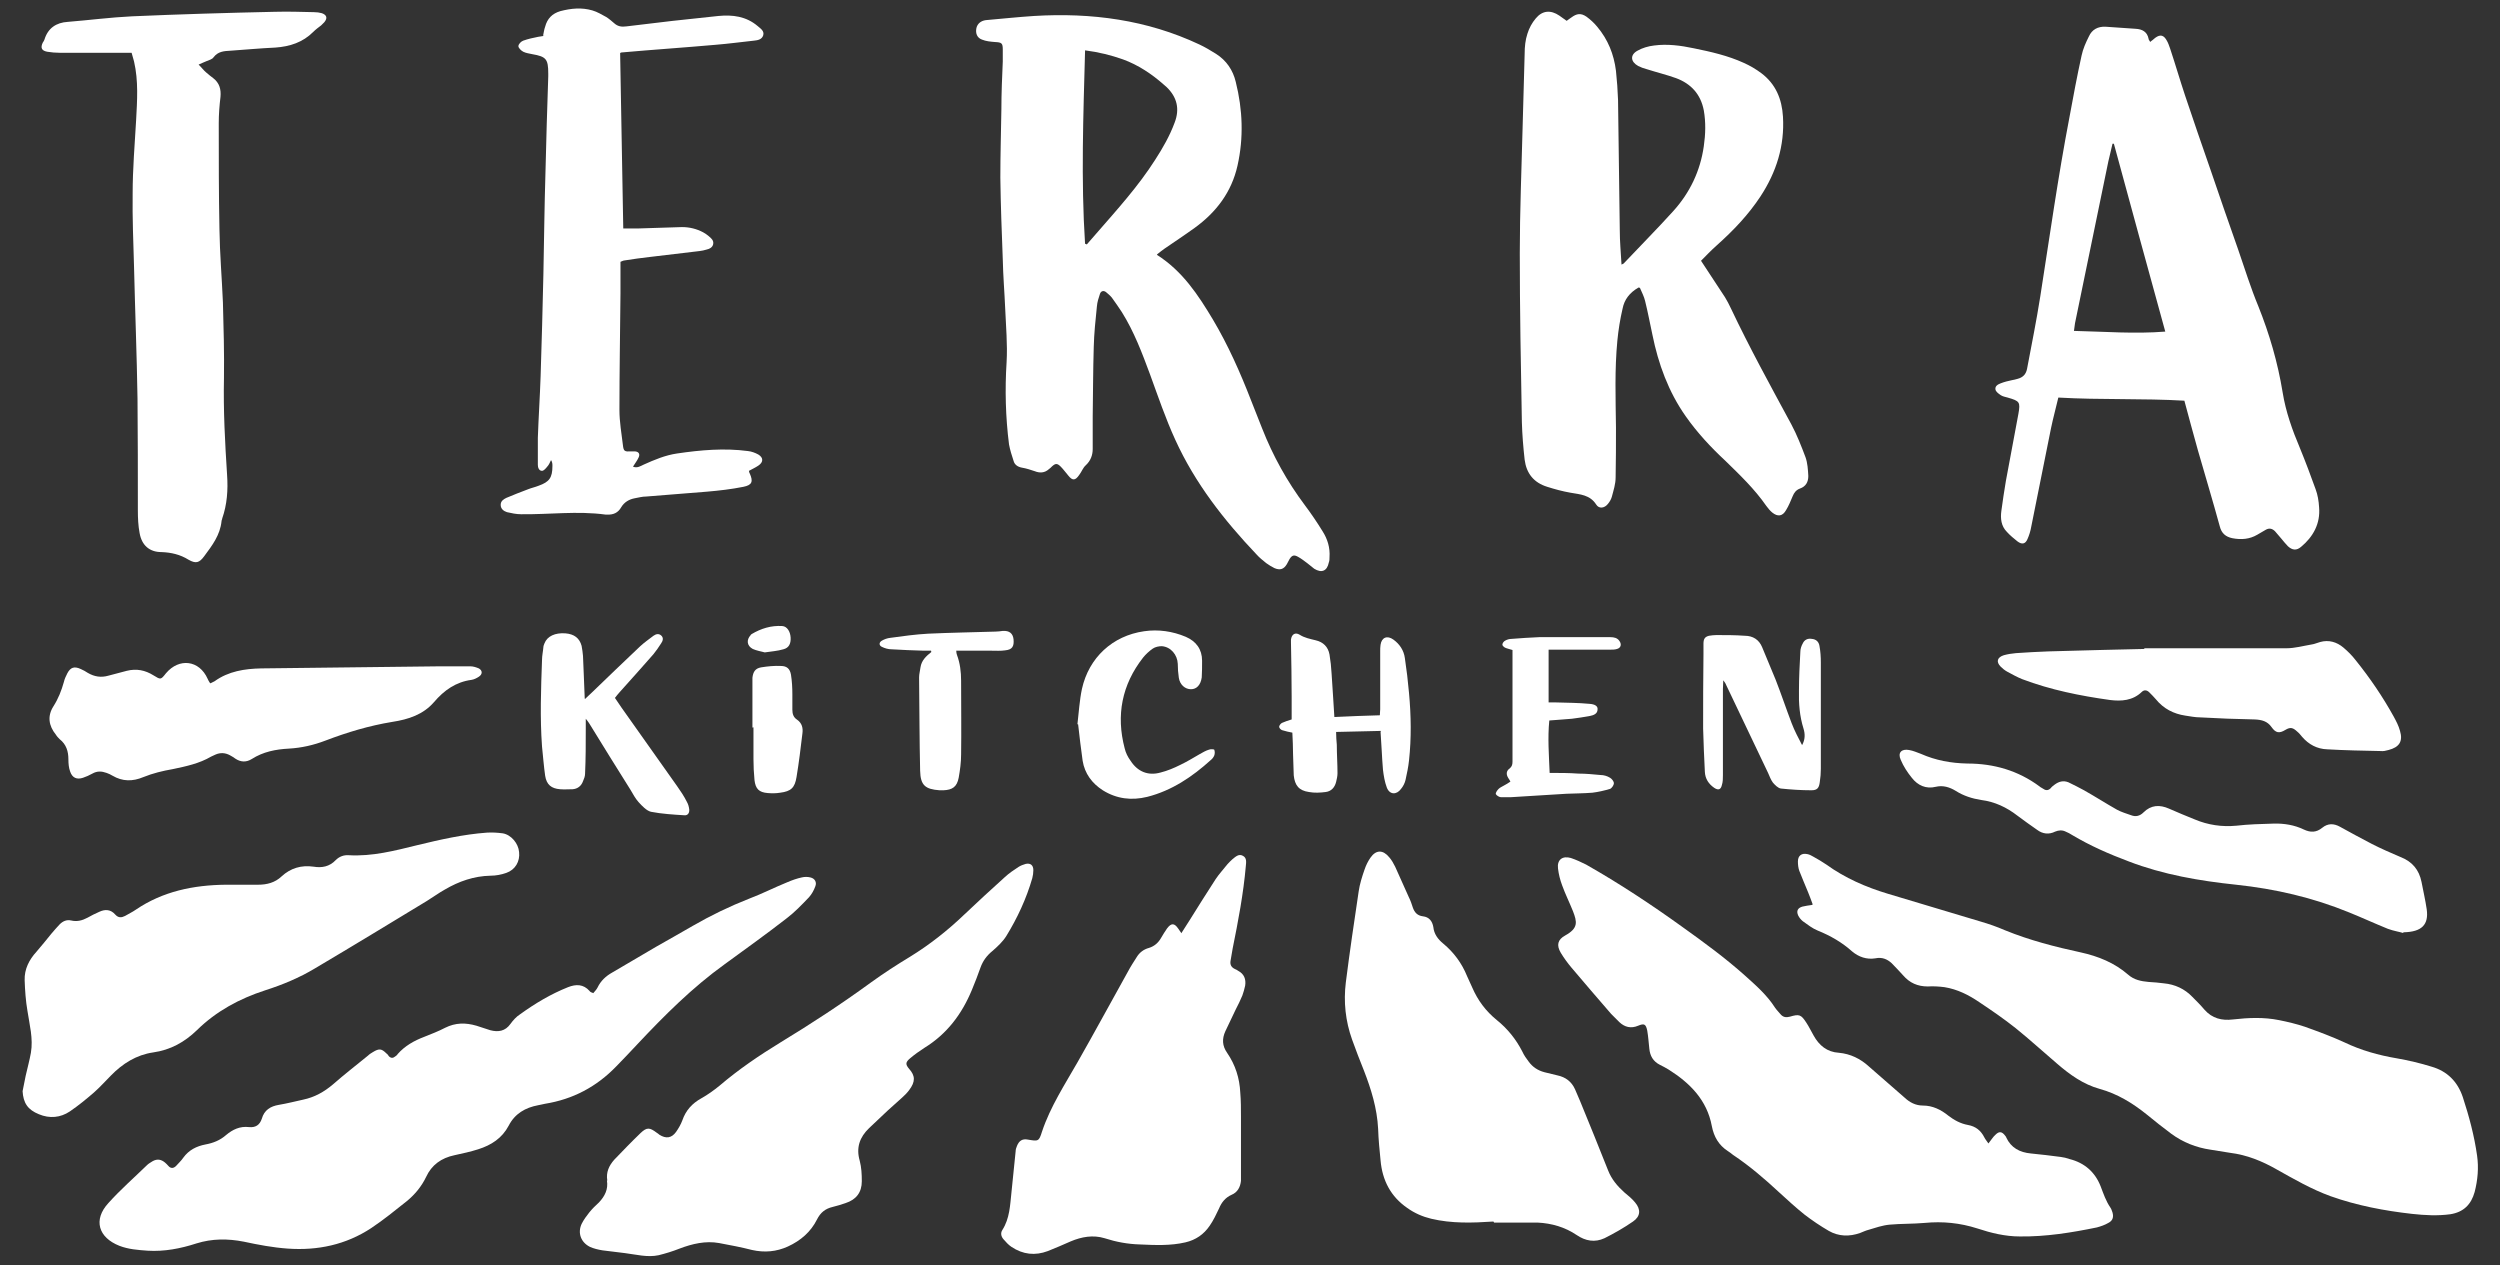 <svg xmlns="http://www.w3.org/2000/svg" id="Layer_1" data-name="Layer 1" viewBox="0 0 720 364.4"><rect x="0" y="0" width="720" height="364.4" fill="#333333" stroke="none"/><defs><style> .cls-1 { fill: #fff; stroke-width: 0px; } </style></defs><path class="cls-1" d="M333.2,73.4c7.4,4.7,11.9,11.6,16.1,18.6,4.4,7.4,7.9,15.3,11,23.3,1.1,2.7,2.1,5.4,3.2,8.1,3.1,7.9,7.2,15.3,12.3,22.1,1.8,2.4,3.5,4.9,5.1,7.5,1.4,2.2,2.2,4.7,2,7.5,0,.5,0,1-.2,1.5-.5,2.5-2.1,3.1-4.2,1.8-.7-.5-1.3-1.1-2-1.6-.8-.6-1.7-1.3-2.6-1.8-1.2-.7-1.8-.5-2.5.6-.3.5-.5,1-.8,1.5-.9,1.5-2,1.8-3.6,1.1-.8-.4-1.6-.9-2.3-1.4-1-.8-2-1.6-2.8-2.5-9.4-9.9-17.7-20.5-23.4-33-2.8-6.1-5-12.6-7.3-18.9-2.3-6.2-4.6-12.3-8.1-17.9-.9-1.4-1.9-2.8-2.9-4.2-.5-.6-1.1-1.1-1.7-1.6-.7-.5-1.4-.3-1.7.5-.4,1.2-.8,2.4-.9,3.7-.4,3.9-.8,7.7-.9,11.6-.2,6.7-.2,13.4-.3,20.1,0,3.1,0,6.2,0,9.3,0,1.8-.6,3.4-2,4.7-.8.7-1.2,1.9-1.9,2.8-1.1,1.6-1.9,1.7-3.1.2-.7-.8-1.4-1.8-2.2-2.6-1-1-1.5-1-2.5-.1-.3.3-.6.6-.9.8-1.2,1.1-2.6,1.2-4.1.6-1.2-.4-2.4-.8-3.6-1-1.2-.2-2.2-.8-2.5-2-.5-1.5-1-3.1-1.3-4.7-1-7.9-1.2-15.8-.7-23.7.3-5.2-.2-10.3-.4-15.4-.2-4.7-.6-9.4-.7-14.2-.3-7.8-.6-15.7-.7-23.5,0-6.6.2-13.1.3-19.7,0-4.6.2-9.2.4-13.8,0-1.1,0-2.3,0-3.4,0-1.9-.3-2.1-2.3-2.2-1.2-.1-2.5-.2-3.7-.7-1.4-.5-1.9-1.8-1.6-3.3.3-1.3,1.3-2.1,2.7-2.3,4.6-.4,9.3-.9,13.9-1.2,16.5-1,32.5,1.1,47.6,8.2,1.7.8,3.2,1.7,4.8,2.7,3,1.9,4.9,4.7,5.7,8.1,2,8,2.3,16.1.5,24.1-1.7,7.6-6.1,13.4-12.3,17.9-2.9,2.1-5.8,4-8.7,6-.6.4-1.2.9-2.1,1.6ZM312.6,70.2l.4.2c.9-1,1.8-2.1,2.7-3.1,6-6.9,12.1-13.6,17-21.3,2.2-3.4,4.2-6.9,5.6-10.7,1.5-3.9.7-7.3-2.3-10.2-.3-.2-.5-.5-.8-.7-3.5-3.1-7.4-5.7-11.8-7.3-3.4-1.2-7-2.1-10.9-2.6-.5,18.7-1.2,37.3,0,55.8Z"></path><path class="cls-1" d="M471.9,82.8c-2.6,1.5-4.1,3.5-4.6,6.1-.7,3-1.2,6.1-1.5,9.2-.8,8.3-.5,16.6-.4,25,0,4.8,0,9.6-.1,14.4,0,1.9-.6,3.7-1.1,5.6-.2.7-.6,1.4-1.1,2-1,1.3-2.6,1.5-3.4.2-1.8-2.8-4.6-2.9-7.4-3.4-2.3-.4-4.5-1-6.7-1.7-3.9-1.2-6-3.9-6.5-7.8-.4-3.6-.7-7.2-.8-10.8-.3-16.2-.6-32.5-.6-48.7,0-11.9.5-23.8.8-35.8.2-7.2.4-14.4.6-21.6,0-2,.2-4,.8-5.8.5-1.6,1.3-3.1,2.4-4.4,1.9-2.3,4.3-2.5,6.8-.8.7.5,1.4,1,2.1,1.5.5-.4,1-.7,1.4-1,1.5-1.1,2.7-1.3,4.3-.2,1.1.8,2.2,1.8,3.1,2.9,3.1,3.7,4.8,7.9,5.4,12.7.3,2.8.5,5.6.6,8.4.2,12.5.3,25,.5,37.5,0,3.2.3,6.4.5,9.9.4-.2.7-.3.8-.5,4.7-5,9.5-9.8,14.1-14.9,4.8-5.3,7.8-11.6,8.8-18.7.5-3.4.6-6.9,0-10.3-.9-4.7-3.7-7.7-8-9.3-2.8-1-5.7-1.7-8.5-2.6-.8-.2-1.6-.5-2.4-.9-2.2-1.2-2.4-3.2-.2-4.4,1.4-.8,3.1-1.3,4.8-1.5,3.8-.5,7.6,0,11.4.8,4.9,1,9.8,2.1,14.4,4.2,1.8.8,3.5,1.8,5.1,3,4.1,3.1,5.9,7.4,6.2,12.5.5,8.4-1.9,16-6.5,23-3.5,5.3-7.8,9.8-12.5,14-1.7,1.5-3.2,3.1-4.6,4.5,2.4,3.7,4.7,7.1,6.9,10.5.6,1,1.2,2.1,1.7,3.2,5.4,11.4,11.4,22.3,17.4,33.4,1.6,3,2.9,6.3,4.1,9.5.6,1.7.7,3.6.8,5.4,0,1.7-.7,3-2.4,3.6-1.1.4-1.7,1.2-2.1,2.2-.6,1.4-1.1,2.7-1.9,4-1,1.8-2.4,2-4,.7-.6-.5-1.2-1.2-1.7-1.9-3.4-4.9-7.6-8.9-11.8-13-4.2-3.9-8.1-8.1-11.4-12.8-5-7.1-7.9-15.1-9.6-23.5-.7-3.2-1.3-6.5-2.1-9.7-.3-1.3-.9-2.4-1.5-3.8Z"></path><path class="cls-1" d="M522,260.3c-.5-1.4-.9-2.4-1.3-3.4-.8-2-1.7-4-2.5-6.1-.3-.8-.4-1.8-.4-2.7,0-1.7,1.1-2.5,2.8-2.1.5.1,1.1.4,1.6.7,1.3.7,2.6,1.5,3.8,2.3,5.4,3.9,11.4,6.5,17.7,8.4,8.9,2.7,17.8,5.3,26.7,8,2.4.7,4.7,1.5,7,2.5,7.1,2.9,14.5,4.8,21.9,6.4,5,1.1,9.7,3,13.6,6.4,1.7,1.5,3.7,1.9,5.9,2.1,1.5.1,3,.2,4.4.4,3.2.3,6,1.6,8.2,3.9,1.2,1.2,2.4,2.4,3.5,3.7,2.2,2.5,5,3.2,8.2,2.8,4.4-.5,8.9-.7,13.3.2,2.5.5,5,1.1,7.4,1.9,3.9,1.4,7.7,2.8,11.4,4.5,4.8,2.3,9.8,3.7,15.1,4.6,3.4.6,6.8,1.4,10,2.4,4.5,1.3,7.5,4.3,9,8.8,1.8,5.5,3.3,11.1,4.1,16.8.5,3.5.2,7-.7,10.5-1,3.6-3.2,5.8-7,6.4-3.7.5-7.3.3-11-.1-8-.9-15.9-2.4-23.5-5.1-5.5-2-10.5-4.9-15.5-7.7-4.2-2.4-8.6-4.2-13.5-4.8-1.9-.3-3.8-.6-5.6-.9-4.1-.6-7.9-2.1-11.3-4.6-2.4-1.8-4.7-3.6-7-5.5-4.1-3.3-8.5-6-13.6-7.4-4.7-1.3-8.6-4.1-12.3-7.3-4-3.4-7.8-6.9-11.9-10.2-3.4-2.7-6.9-5.1-10.5-7.5-3.1-2.1-6.3-3.7-10-4.3-1.6-.2-3.2-.3-4.8-.2-2.9,0-5.2-1-7.1-3.2-1.1-1.2-2.2-2.4-3.3-3.5-1.3-1.2-2.8-1.8-4.7-1.4-2.5.4-4.8-.4-6.7-2-2.9-2.6-6.2-4.5-9.9-6-1.5-.6-2.9-1.7-4.3-2.7-.5-.4-1-1-1.3-1.6-.6-1.3-.2-2.2,1.2-2.6.8-.2,1.6-.3,2.9-.5Z"></path><path class="cls-1" d="M619.2,12.1c.6-.4,1-.8,1.5-1.2,1.5-1.1,2.5-.8,3.4.9.4.7.6,1.4.9,2.2,1.5,4.5,2.8,9,4.3,13.5,2.4,7.2,4.9,14.4,7.4,21.6,2.6,7.6,5.2,15.2,7.9,22.8,1.9,5.5,3.6,11,5.8,16.3,3.2,8,5.6,16.2,7,24.8.9,5.6,2.8,10.9,5,16.1,1.6,3.9,3.1,7.9,4.5,11.8.6,1.6.9,3.4,1,5.2.4,4.7-1.7,8.5-5.2,11.4-1.3,1.1-2.5,1-3.8-.2-.7-.7-1.3-1.5-1.9-2.2-.6-.7-1.2-1.4-1.8-2.1-.8-.8-1.7-1-2.7-.4-.8.5-1.6.9-2.4,1.4-2.2,1.3-4.6,1.5-7.2,1-1.9-.4-3.1-1.4-3.6-3.4-2-7.3-4.2-14.6-6.3-21.9-1.3-4.7-2.6-9.4-3.9-14.3-12-.7-24.1-.2-36.3-.9-.7,3-1.5,5.9-2.1,8.8-1.9,9.5-3.8,18.9-5.7,28.4-.2,1.2-.6,2.5-1.1,3.6-.6,1.4-1.6,1.6-2.9.6-1-.8-2.1-1.7-3-2.7-1.7-1.7-1.9-3.9-1.6-6.1.4-2.9.8-5.7,1.3-8.6,1.2-6.5,2.4-12.9,3.6-19.3.6-3.4.4-3.7-3.1-4.7-.7-.2-1.4-.3-2-.7-.6-.4-1.4-1-1.5-1.6-.2-1,.7-1.5,1.5-1.8,1-.4,2.2-.7,3.2-.9.5-.1,1.1-.2,1.7-.4,1.5-.4,2.4-1.3,2.7-2.9,1.3-6.9,2.7-13.8,3.8-20.8,2.7-17.2,5.1-34.4,8.4-51.6,1.1-6,2.2-11.9,3.5-17.8.4-1.9,1.2-3.7,2.1-5.5.9-2,2.6-2.9,4.8-2.8,2.9.2,5.8.4,8.7.6,1.8.1,3.3.8,3.7,2.9,0,.3.3.5.4.8ZM608.8,41.4h-.4c-.4,1.7-.8,3.4-1.2,5.1-3.2,15.5-6.4,31.1-9.6,46.6-.1.7-.2,1.3-.3,2.2,8.9.2,17.5.9,26.3.2-5-18.1-9.9-36.1-14.8-54.1Z"></path><path class="cls-1" d="M572.6,329.4c.9-1.1,1.4-2,2.1-2.6,1.1-1.1,1.9-.9,2.8.3.1.2.3.3.3.5,1.4,3,3.9,4.3,7.1,4.6,2.9.3,5.7.6,8.6,1,.8.1,1.7.3,2.5.6,4.4,1.1,7.4,3.8,9,7.9.8,2.1,1.5,4.2,2.8,6.1.3.4.4.9.6,1.4.4,1.4,0,2.4-1.2,3-1,.6-2.2,1-3.3,1.3-7.3,1.5-14.7,2.7-22.2,2.6-4.2,0-8.3-1-12.2-2.3-5-1.6-10-2.1-15.2-1.6-3.4.3-6.8.2-10.1.5-2.1.2-4.1.9-6.1,1.5-.8.2-1.6.6-2.4.9-3.1,1.1-6.2,1-9-.6-2.4-1.4-4.8-3-7-4.7-2.5-2-4.9-4.2-7.3-6.4-4.2-3.9-8.5-7.6-13.3-10.8-.5-.4-1-.8-1.5-1.1-2.6-1.7-4-4.1-4.6-7.2-1.4-7.5-6.3-12.4-12.5-16.3-.8-.5-1.6-.9-2.4-1.3-2-1-2.9-2.6-3.1-4.7-.2-1.8-.3-3.5-.6-5.2-.4-1.9-.9-2.1-2.6-1.4-2.1.9-3.9.4-5.4-1-.8-.8-1.6-1.6-2.4-2.4-3.8-4.4-7.7-8.9-11.4-13.3-1.1-1.3-2.2-2.8-3.1-4.3-1.3-2.2-.9-3.8,1.3-5,3.8-2.1,3.4-3.9,2.2-7-1-2.5-2.2-4.9-3.1-7.4-.6-1.6-1-3.2-1.2-4.9-.3-2.5,1.3-3.7,3.7-3,1.5.5,3,1.2,4.4,1.9,9.5,5.4,18.6,11.4,27.5,17.8,6.3,4.5,12.6,9.1,18.4,14.3,3.1,2.8,6.2,5.5,8.5,9.1.4.6,1,1.2,1.5,1.8.8,1,1.7,1.1,2.8.8,2.7-.8,3.2-.6,4.7,1.7.8,1.2,1.4,2.5,2.1,3.7,1.6,2.9,3.9,4.8,7.3,5,3.3.3,6.2,1.7,8.7,4,3.4,3,6.8,5.9,10.2,8.9,1.5,1.4,3.2,2.3,5.3,2.3,2.8,0,5.2,1.2,7.3,2.9,1.7,1.3,3.5,2.3,5.7,2.7,2.2.4,3.7,1.6,4.7,3.6.3.6.7,1,1.5,2.2Z"></path><path class="cls-1" d="M170.8,286.1c.5-.6,1-1.1,1.3-1.7.9-1.9,2.4-3.3,4.2-4.3,4.2-2.5,8.4-4.9,12.6-7.4,3.5-2,7.1-4,10.7-6.1,5.2-3,10.6-5.6,16.2-7.8,3.7-1.4,7.2-3.2,10.9-4.7,1.4-.6,2.8-1.1,4.2-1.4.8-.2,1.7-.2,2.5,0,1.3.3,1.9,1.4,1.4,2.6-.4,1.1-1,2.2-1.8,3.1-2.1,2.2-4.2,4.4-6.6,6.2-5.8,4.5-11.8,8.8-17.7,13.1-9.3,6.7-17.3,14.7-25.1,23-2,2.2-4.1,4.3-6.1,6.4-5.7,5.9-12.5,9.5-20.6,10.8-.6.1-1.2.3-1.9.4-3.7.7-6.7,2.4-8.5,5.9-1.9,3.6-5,5.6-8.8,6.8-2.2.7-4.5,1.2-6.8,1.7-3.8.8-6.6,2.8-8.2,6.3-1.3,2.7-3.2,5-5.5,6.9-3.4,2.7-6.7,5.4-10.3,7.8-7.3,4.8-15.4,6.5-24,5.9-4.3-.3-8.5-1.1-12.7-2-4.6-.9-9.1-.9-13.6.5-4.6,1.5-9.3,2.4-14.1,2.1-2.8-.2-5.5-.4-8.1-1.4-6.1-2.4-7.6-7.5-3.2-12.3,3.5-3.9,7.4-7.3,11.2-11,.4-.4,1-.7,1.6-1.1,1.3-.7,2.4-.5,3.5.4.4.3.7.7,1,1,.7.8,1.5.7,2.2,0,.7-.8,1.5-1.5,2.1-2.4,1.6-2.2,3.8-3.3,6.4-3.8,2.2-.4,4.2-1.2,5.9-2.7,1.9-1.6,4-2.6,6.6-2.3,1.9.2,3.1-.6,3.7-2.4.7-2.5,2.5-3.6,4.9-4,2.4-.4,4.7-1,7-1.5,3.3-.7,6-2.2,8.6-4.4,3.3-2.9,6.8-5.6,10.1-8.3.4-.4.9-.7,1.4-1,1.8-1.1,2.5-1,3.9.4.3.2.5.5.7.8.6.6,1.2.6,1.9,0,.2-.2.5-.3.6-.6,2.1-2.4,4.8-3.9,7.7-5,2-.8,4.1-1.6,6-2.6,3-1.5,5.9-1.5,9-.6,1.3.4,2.7.9,4,1.3,2.3.6,4.3.3,5.8-1.8.8-1.1,1.7-2.1,2.8-2.8,4.3-3.1,8.8-5.8,13.8-7.8,2.3-.9,4.4-.9,6.2,1.1.1.2.3.3.5.4.1,0,.3.1.7.3Z"></path><path class="cls-1" d="M174.9,340c-.4-2.4.5-4.3,2-6,2.5-2.6,5-5.2,7.6-7.7,1.8-1.7,2.6-1.6,4.6-.1.3.2.6.4.8.6,1.9,1.2,3.5,1,4.8-.8.7-1,1.4-2.2,1.8-3.3,1-2.9,2.8-4.9,5.5-6.4,1.8-1,3.6-2.3,5.2-3.6,5.5-4.7,11.4-8.7,17.6-12.5,8.9-5.4,17.6-11.1,26.1-17.3,3.6-2.6,7.3-5,11.1-7.3,5.7-3.5,10.9-7.6,15.7-12.2,3.8-3.6,7.7-7.2,11.7-10.8,1.2-1.1,2.5-2,3.9-2.9.6-.4,1.4-.7,2.1-.9,1.4-.3,2.2.4,2.2,1.8,0,.8-.1,1.5-.3,2.3-1.7,5.9-4.3,11.5-7.5,16.7-1,1.6-2.5,3-4,4.3-1.6,1.3-2.7,2.8-3.4,4.7-.8,2.2-1.6,4.4-2.5,6.5-2.9,7-7.2,12.7-13.7,16.7-1.4.9-2.8,1.9-4.1,3-1.3,1.1-1.4,1.7-.3,3,1.8,2,1.9,3.7,0,6.2-.6.8-1.4,1.6-2.2,2.3-1.3,1.2-2.6,2.3-3.9,3.5-1.8,1.7-3.6,3.4-5.4,5.1-2.7,2.6-3.8,5.6-2.7,9.4.5,1.9.6,3.9.6,5.9,0,3.2-1.6,5.3-4.7,6.3-1.2.4-2.4.8-3.7,1.1-2.1.5-3.5,1.6-4.5,3.6-1.8,3.6-4.7,6.1-8.4,7.8-3.3,1.5-6.7,1.8-10.3,1-3.1-.8-6.3-1.4-9.5-2-3.9-.7-7.7.2-11.4,1.6-2,.8-4,1.4-6,1.9-3.2.7-6.5-.2-9.7-.6-2.2-.3-4.3-.5-6.5-.8-1.2-.2-2.5-.5-3.6-1-2.6-1.3-3.6-4-2.4-6.6.6-1.2,1.4-2.3,2.2-3.3.8-1,1.8-2,2.8-2.9,1.7-1.8,2.7-3.8,2.3-6.3Z"></path><path class="cls-1" d="M430.1,351.8c-6,.4-12,.6-17.9-.8-2.5-.6-4.8-1.6-6.9-3.1-4.8-3.3-7.2-8-7.7-13.7-.3-3-.6-6-.7-9.1-.3-5.9-2-11.4-4.1-16.8-1.2-2.9-2.3-5.9-3.4-8.9-1.9-5.3-2.5-10.9-1.8-16.5,1.1-8.7,2.4-17.5,3.7-26.2.3-2.1,1-4.3,1.7-6.3.4-1.2,1-2.4,1.7-3.4,1.6-2.3,3.6-2.3,5.4-.1.7.8,1.2,1.7,1.7,2.7,1.3,2.9,2.6,5.8,3.9,8.7.5,1,.9,2.1,1.2,3.1.5,1.4,1.3,2.3,2.9,2.5,1.8.2,2.7,1.4,3,3.1.2,2,1.3,3.5,2.9,4.8,3,2.5,5.3,5.6,6.8,9.3.5,1.1,1,2.2,1.5,3.3,1.6,3.7,3.9,6.8,7.1,9.4,3.1,2.5,5.5,5.5,7.3,9,.5,1.1,1.2,2.1,1.9,3,1.1,1.5,2.6,2.5,4.5,3,1.2.3,2.5.6,3.7.9,2.4.5,4.1,1.8,5.1,4,.5,1.2,1,2.3,1.5,3.5,2.7,6.6,5.4,13.2,8,19.8,1,2.6,2.7,4.6,4.7,6.4,1.1.9,2.2,1.8,3.1,2.9,1.7,2,1.6,4-.6,5.5-2.6,1.8-5.4,3.4-8.2,4.8-2.8,1.3-5.5.8-8-.9-3.4-2.3-7.2-3.4-11.3-3.6-1.3,0-2.5,0-3.8,0-2.9,0-5.8,0-8.7,0Z"></path><path class="cls-1" d="M340.2,268.8c.9-1.4,1.6-2.5,2.3-3.6,2.5-4,5-8,7.6-12,1-1.5,2.3-2.9,3.4-4.3.4-.5,1-1,1.5-1.5.9-.7,1.8-1.6,3-.9,1.1.6.9,1.8.8,2.9-.7,8-2.2,15.9-3.8,23.8-.2,1.2-.4,2.4-.6,3.5-.2,1.1.2,1.9,1.3,2.4.3.1.6.3.9.5,1.7.9,2.3,2.4,2,4.3-.2,1-.5,1.9-.8,2.8-.6,1.4-1.2,2.7-1.9,4-1,2.1-2,4.2-3,6.3-1,2.2-.9,4.2.5,6.2,2.4,3.5,3.6,7.3,3.8,11.5.2,2.3.2,4.7.2,7,0,5.4,0,10.9,0,16.3,0,.7,0,1.4,0,2.1-.2,1.8-1,3.3-2.7,4-1.8.8-2.9,2.2-3.6,3.9-.8,1.7-1.6,3.4-2.7,5-1.7,2.5-4,4.1-7,4.8-4.3,1-8.7.8-13.1.6-3.5-.1-6.8-.7-10.2-1.8-3.3-1-6.6-.4-9.7.9-2.2,1-4.4,1.9-6.6,2.8-3.7,1.4-7.2,1-10.5-1.2-.9-.6-1.6-1.4-2.3-2.2-.7-.8-.9-1.8-.3-2.7,2.1-3.3,2.2-7.1,2.6-10.8.4-3.9.8-7.9,1.2-11.8,0-.6.2-1.1.4-1.6.6-1.5,1.6-2.1,3.1-1.8,3,.5,3.2.6,4.1-2.3,2.4-7.2,6.6-13.6,10.3-20.1,4.9-8.6,9.6-17.3,14.4-25.9.8-1.5,1.7-2.9,2.6-4.3.8-1.3,2-2.2,3.5-2.6,1.6-.5,2.7-1.5,3.5-2.9.5-.9,1.1-1.8,1.7-2.7,1.2-1.6,2.1-1.6,3.2,0,.2.3.4.6.9,1.3Z"></path><path class="cls-1" d="M6.5,314.3c.3-1.5.6-3,.9-4.5.5-2.2,1.1-4.4,1.5-6.6.7-4.1-.4-8.1-1-12.1-.5-2.9-.7-5.9-.8-8.8-.1-3.2,1.3-5.9,3.4-8.2,1.5-1.7,2.9-3.5,4.3-5.2.8-.9,1.5-1.8,2.4-2.7.9-.9,2-1.4,3.3-1.1,1.7.4,3.2,0,4.7-.8,1.1-.6,2.2-1.2,3.4-1.7,1.7-.8,3.3-.7,4.6.8.9,1,1.8.9,2.8.4,1-.6,2.1-1.1,3.1-1.8,7.8-5.3,16.6-7.1,25.9-7.2,3.1,0,6.2,0,9.3,0,2.6,0,4.9-.6,6.8-2.4,2.6-2.4,5.7-3.3,9.2-2.8,2.4.4,4.6,0,6.4-1.9,1-1,2.3-1.5,3.7-1.4,6.8.4,13.3-1.3,19.8-2.9,6.6-1.6,13.2-3.1,20-3.6,1.5-.1,3.1,0,4.6.2,2.4.4,4.5,2.9,4.7,5.4.3,2.7-1.1,5.1-3.7,6-1.4.5-3,.8-4.5.8-4.8.1-9.1,1.6-13.2,4-1.8,1-3.4,2.2-5.2,3.3-10.7,6.5-21.4,13-32.2,19.4-4.5,2.7-9.3,4.7-14.3,6.3-7.4,2.4-14.1,6-19.7,11.5-3.5,3.4-7.6,5.7-12.6,6.4-4.8.7-8.8,3.2-12.2,6.7-1.6,1.6-3.1,3.3-4.8,4.8-2.2,1.9-4.5,3.8-7,5.5-2.7,1.8-5.8,2.1-8.9.8-3.2-1.3-4.5-3.2-4.7-6.7Z"></path><path class="cls-1" d="M57.3,18.7c.9.9,1.4,1.6,2,2.1.7.6,1.4,1.2,2.1,1.7,1.8,1.4,2.3,3.2,2.1,5.4-.3,2.5-.5,5-.5,7.6,0,10.2,0,20.3.2,30.5.1,7,.7,14.1,1,21.1.2,7.3.4,14.5.3,21.8-.2,9.3.3,18.6.9,27.9.3,4.3,0,8.5-1.4,12.5,0,.3-.2.5-.2.8-.4,4-2.7,7-5,10.1-1.4,1.9-2.4,2.2-4.5,1-2.4-1.5-5-2.1-7.8-2.2-3.5,0-5.7-2-6.3-5.5-.4-2.1-.5-4.3-.5-6.5,0-10.7,0-21.4-.1-32.2-.2-12.6-.7-25.2-1-37.9-.2-7-.5-14.1-.4-21.2,0-7,.6-14.1,1-21.1.3-5.6.7-11.3-.6-16.9-.2-.7-.4-1.5-.7-2.5-1.9,0-3.7,0-5.5,0-5.1,0-10.2,0-15.2,0-1.2,0-2.4-.1-3.6-.3-1.6-.3-2-1.1-1.3-2.6.2-.3.4-.6.5-.9,1-3.3,3.4-4.9,6.7-5.1,6.2-.5,12.3-1.3,18.5-1.6,13.7-.6,27.3-1,41-1.3,3.8-.1,7.6,0,11.4.1.8,0,1.6.1,2.3.3,1.4.5,1.7,1.4.7,2.6-.3.3-.6.6-.9.9-.8.6-1.6,1.2-2.3,1.9-3,3-6.7,4.2-10.9,4.5-4.3.2-8.6.6-12.9.9-1.9.1-3.6.2-4.9,1.9-.4.6-1.3.8-2,1.1-.6.3-1.3.5-2.3,1Z"></path><path class="cls-1" d="M156.4,10.3c.2-.9.3-1.8.6-2.6.6-2.3,2-3.8,4.4-4.5,3.1-.8,6.1-1.1,9.2-.2,1.4.4,2.7,1.2,4,1.9.8.5,1.6,1.2,2.3,1.8,1,.9,2.1,1.1,3.5.9,8.8-1.1,17.6-2.1,26.5-3,4.1-.4,8,.1,11.3,2.9.8.7,2,1.4,1.6,2.7-.4,1.2-1.6,1.4-2.6,1.5-3.7.4-7.4.9-11.1,1.2-9,.8-18,1.4-27,2.2-.1,0-.3,0-.5.2.3,16.8.6,33.6.9,50.5,1.4,0,2.8,0,4.2,0,4.2-.1,8.5-.3,12.7-.4,2.2,0,4.2.5,6.1,1.5.6.3,1.1.7,1.6,1.1.7.6,1.5,1.2,1.3,2.3-.2,1-1.1,1.4-2,1.6-.6.2-1.2.3-1.9.4-4.8.6-9.5,1.1-14.3,1.7-2.5.3-4.9.6-7.3,1-.3,0-.7.2-1.2.4,0,3,0,6.1,0,9.1-.1,11.2-.3,22.4-.3,33.6,0,3.4.6,6.7,1,10.1.2,1.8.5,1.9,2.4,1.8.4,0,.7,0,1.1,0,1.1.1,1.5.8,1,1.8-.4.9-1,1.6-1.6,2.6,1.3.5,2.2-.2,3.1-.6,3.1-1.4,6.2-2.7,9.6-3.2,6.8-1,13.6-1.6,20.4-.7,1,.1,2.1.5,3,1,1.5.9,1.5,2.2,0,3.2-.9.6-1.8,1-2.7,1.5,0,.3.1.5.2.7,1.1,2.4.7,3.4-1.8,3.9-3.5.7-7,1.1-10.5,1.4-5.8.5-11.7.9-17.5,1.4-1.1,0-2.2.3-3.3.5-1.6.3-3,1.1-3.9,2.6-.9,1.6-2.3,2.2-4.1,2.1-.1,0-.3,0-.4,0-8.1-1.1-16.2,0-24.3-.1-1.4,0-2.8-.3-4.1-.6-.9-.3-1.8-.9-1.8-2.1,0-1.1.8-1.6,1.6-2,2.1-.9,4.2-1.7,6.3-2.5,1-.4,2-.6,3-1,3.1-1.1,4-2.3,4-5.7,0-.5,0-1.1-.4-1.7-.3.6-.6,1.4-1.1,1.9-.4.5-1,1.2-1.5,1.2-.9,0-1.2-1-1.2-1.7,0-2.6,0-5.2,0-7.8.2-5.9.6-11.8.8-17.8.3-9.8.6-19.6.8-29.4.2-9.8.3-19.6.6-29.4.2-9.2.5-18.3.8-27.5,0-.3,0-.6,0-.8,0-4.2-.6-4.9-4.6-5.6-.9-.2-1.8-.3-2.6-.7-.6-.3-1.4-1.1-1.4-1.6,0-.6.8-1.4,1.4-1.6,1.4-.5,2.8-.8,4.3-1.1.6-.1,1.2-.2,1.9-.3Z"></path><path class="cls-1" d="M60.6,196.8c.5-.3.9-.4,1.2-.6,4-2.9,8.7-3.6,13.4-3.7,17.1-.2,34.3-.4,51.4-.6,3,0,5.9,0,8.9,0,.8,0,1.7.3,2.4.6,1.1.6,1.1,1.7,0,2.4-.6.4-1.4.8-2.1.9-4.5.6-7.9,3-10.8,6.4-3.1,3.6-7.4,5-12,5.7-6.7,1.1-13,3-19.3,5.4-3.4,1.3-6.9,2.1-10.5,2.3-3.8.2-7.4.9-10.7,3-1.6,1-3.2.9-4.7-.1-.5-.4-1.1-.7-1.6-1-1.3-.7-2.7-.8-4.1-.2-.5.2-.9.4-1.3.6-3.4,2-7.2,2.8-11,3.6-2.9.5-5.8,1.2-8.5,2.3-3.1,1.3-6,1.3-8.9-.4-.5-.3-1.1-.6-1.7-.8-1.4-.5-2.7-.6-4.1.2-.9.5-1.8.9-2.7,1.2-1.8.6-3.1,0-3.7-1.8-.4-1.1-.5-2.3-.5-3.5,0-2.3-.6-4.3-2.5-5.8-.4-.4-.8-.8-1.1-1.3-2.1-2.6-2.5-5.4-.7-8.2,1.4-2.2,2.3-4.5,3-7,.2-.9.6-1.7,1-2.5.9-1.7,2-2.1,3.9-1.2.7.3,1.4.7,2,1.1,1.9,1.1,3.8,1.4,5.9.8,1.8-.5,3.5-.9,5.3-1.4,2.8-.7,5.3-.2,7.7,1.3,2.1,1.3,2.1,1.3,3.6-.6,3.8-4.5,9.6-3.8,12,1.6.1.3.3.6.6,1.1Z"></path><path class="cls-1" d="M692.1,268.7c-.9-.3-2.8-.6-4.4-1.2-3.7-1.5-7.4-3.2-11.1-4.7-10.5-4.3-21.3-6.8-32.6-8-10.5-1.1-21-2.9-30.9-6.7-5.6-2.1-11.1-4.5-16.3-7.6-.6-.4-1.2-.7-1.9-1-1-.5-2-.4-3,0-1.8.9-3.6.7-5.2-.5-1.9-1.3-3.8-2.7-5.7-4.1-3.1-2.4-6.5-4-10.4-4.5-2.6-.4-5.1-1.2-7.3-2.6-1.8-1.1-3.7-1.7-5.8-1.2-2.8.7-5.2-.4-6.9-2.6-1.3-1.6-2.4-3.3-3.2-5.2-.9-2,.2-3.2,2.4-2.8,1.2.2,2.3.7,3.4,1.1,4.3,1.9,8.7,2.7,13.4,2.8,7.6,0,14.6,2,20.8,6.6.3.3.7.4,1.1.7.7.5,1.4.5,2.1-.2.3-.4.7-.7,1.1-1,1.2-.9,2.5-1.3,4-.7,1.5.7,3,1.5,4.5,2.3,3.2,1.8,6.3,3.8,9.5,5.6,1.3.7,2.7,1.1,4.1,1.6,1.3.5,2.5.2,3.5-.8,2.2-2.2,4.7-2.3,7.4-1.1,2.5,1.1,4.9,2.1,7.4,3.1,3.8,1.6,7.8,2.2,12,1.8,3.5-.4,7-.5,10.6-.6,3.1-.1,6.1.4,8.8,1.7,1.9.9,3.6.9,5.3-.5,1.6-1.3,3.3-1.3,5.1-.3,3,1.7,6.1,3.3,9.1,4.9,2.7,1.4,5.5,2.6,8.3,3.8,3.4,1.3,5.4,3.7,6.1,7.2.5,2.6,1.1,5.2,1.5,7.9.6,4.4-1.4,6.5-6.7,6.6Z"></path><path class="cls-1" d="M617.7,186.7c17.1,0,29,0,40.8,0,2.4,0,4.9-.7,7.3-1.1.8-.1,1.6-.5,2.4-.7,2.5-.7,4.8,0,6.7,1.6,1.3,1.1,2.5,2.3,3.5,3.6,4.1,5.1,7.8,10.5,11,16.3.7,1.3,1.4,2.6,1.8,4.1.9,3-.2,4.7-3.3,5.5-.7.2-1.5.4-2.3.3-5.1-.1-10.3-.2-15.4-.5-2.9-.1-5.3-1.4-7.2-3.6-.4-.5-.9-1.1-1.4-1.5-1.2-1.1-1.9-1.4-3.4-.5-1.8,1.1-2.8.9-4-.8-1.2-1.7-2.8-2.1-4.8-2.2-5.3-.1-10.6-.3-15.8-.6-1.4,0-2.8-.3-4.2-.5-3.4-.5-6.3-2-8.5-4.7-.6-.7-1.2-1.3-1.9-2-.7-.7-1.5-.8-2.2-.1-2.6,2.5-5.9,2.7-9.1,2.3-8.6-1.2-17.1-2.9-25.3-6-1.5-.6-2.9-1.4-4.4-2.2-.7-.4-1.3-.9-1.8-1.4-1.4-1.4-1-2.7.9-3.3,1.1-.3,2.3-.5,3.5-.6,3.1-.2,6.2-.4,9.3-.5,10.9-.3,21.9-.6,27.5-.7Z"></path><path class="cls-1" d="M168.5,201.3c.8-.8,1.3-1.2,1.8-1.7,4.7-4.5,9.3-9,14.1-13.5,1.2-1.1,2.5-2,3.8-3,.7-.5,1.5-.7,2.2-.1.8.7.5,1.6,0,2.3-.7,1.1-1.4,2.1-2.2,3.1-3.2,3.7-6.5,7.3-9.7,10.9-.5.5-.9,1.1-1.4,1.7.7,1,1.3,1.9,1.9,2.8,5.3,7.5,10.7,15.1,16,22.6,1,1.4,2,2.9,2.8,4.5.4.7.6,1.4.7,2.2.1,1-.4,1.8-1.4,1.7-3.2-.2-6.5-.4-9.6-1-1.3-.3-2.6-1.7-3.6-2.8-.9-1-1.6-2.3-2.3-3.5-4-6.3-7.9-12.7-11.8-19-.2-.4-.5-.7-1.1-1.5,0,1.2,0,2.1,0,2.9,0,4.3,0,8.6-.2,12.9,0,.8-.3,1.5-.6,2.2-.5,1.4-1.6,2.2-3,2.3-1.2,0-2.4.1-3.6,0-2.5-.2-3.9-1.3-4.3-3.9-.4-2.8-.6-5.6-.9-8.4-.6-8.3-.3-16.6,0-24.9,0-1.3.3-2.5.4-3.8,0-.3.2-.7.3-1,.8-2.1,3.1-3.1,6-2.9,2.6.2,4.1,1.4,4.7,3.6.2,1,.3,1.9.4,2.9.2,3.9.3,7.9.5,12.3Z"></path><path class="cls-1" d="M496.3,195.9c0,1.1-.1,1.8-.1,2.5,0,8.3,0,16.5,0,24.8,0,1,0,2-.3,2.9-.3,1.3-1,1.6-2.2.8-1.6-1.1-2.6-2.6-2.7-4.6-.2-4.2-.4-8.3-.5-12.5,0-7.1,0-14.2.1-21.4,0-1,0-2,0-3,0-1.4.4-2,1.6-2.3.7-.1,1.4-.2,2.1-.2,2.7,0,5.5,0,8.2.2,2.3,0,4.1,1.1,5,3.3,1.3,3.1,2.6,6.2,3.9,9.4,1.6,4.1,3,8.3,4.6,12.5.8,2.1,1.9,4.2,3,6.3.9-1.6.9-3.2.4-4.8-1.1-3.5-1.4-7.2-1.3-10.9,0-3.7.2-7.5.4-11.2,0-.8.3-1.7.7-2.4.5-1.1,1.5-1.5,2.6-1.3,1.2.1,2,.8,2.2,2,.3,1.6.4,3.2.4,4.8,0,6.3,0,12.7,0,19,0,3.9,0,7.8,0,11.6,0,1.3-.1,2.5-.3,3.8-.2,1.7-.7,2.4-2.4,2.4-3,0-5.9-.2-8.8-.5-.8-.1-1.7-1-2.3-1.7-.6-.8-1-1.9-1.4-2.8-4.1-8.5-8.1-17.1-12.2-25.6-.1-.3-.3-.5-.8-1.2Z"></path><path class="cls-1" d="M397.8,210.5c-4.4.1-8.6.2-13,.3,0,1.4.1,2.5.2,3.7,0,2.7.2,5.5.2,8.2,0,.8-.2,1.7-.4,2.5-.4,1.6-1.4,2.7-3,2.9-1.6.2-3.2.3-4.8,0-2.9-.4-4.1-1.9-4.4-4.8-.1-2-.1-4.1-.2-6.1,0-2-.1-4.1-.2-6.2-1-.2-2-.4-2.9-.7-.4-.1-.9-.6-.9-1,0-.3.4-.9.8-1.1.9-.4,1.8-.7,2.8-1,0-2.2,0-4.4,0-6.5,0-5.2-.1-10.4-.2-15.7,0-.3,0-.6,0-.8.2-1.5,1.2-2.2,2.5-1.4,1.4.9,3,1.2,4.6,1.6,2.2.5,3.6,1.9,4,4.1.3,1.8.5,3.6.6,5.5.3,4.1.5,8.1.8,12.5,4.5-.2,8.7-.4,13.1-.5,0-.7.1-1.2.1-1.7,0-5.6,0-11.1,0-16.7,0-.6,0-1.3.1-1.9.3-2.1,1.9-2.8,3.7-1.5,1.8,1.3,3,3.1,3.3,5.3.5,3.3.9,6.7,1.2,10.1.6,6.5.7,13,0,19.4-.2,1.9-.6,3.8-1,5.6-.2.9-.7,1.9-1.3,2.6-1.3,1.8-3.3,1.7-4.1-.4-.6-1.6-.9-3.4-1.1-5.1-.3-3.5-.4-7-.7-11Z"></path><path class="cls-1" d="M310.3,208.6c.4-3.4.6-6.9,1.3-10.2,2-9,8.8-15.3,17.9-16.6,4.1-.6,8.2,0,12,1.6,3,1.3,4.7,3.6,4.7,6.9,0,1.6,0,3.3-.1,4.8-.3,2.2-1.5,3.4-3.1,3.4-1.7,0-3.2-1.3-3.5-3.3-.2-1.3-.3-2.7-.3-4-.1-2.6-2-4.9-4.6-5.1-.8,0-1.9.2-2.6.7-1,.7-2,1.6-2.8,2.6-6.1,7.8-7.8,16.6-5.3,26.1.3,1.3.9,2.5,1.7,3.6,2,3.1,5,4.4,8.6,3.4,2-.5,3.9-1.3,5.7-2.2,1.9-.9,3.7-2,5.6-3.1.9-.5,1.7-1,2.7-1.3.5-.2,1.4-.1,1.5,0,.2.5.2,1.2,0,1.7-.2.5-.6,1-1,1.3-5.3,4.8-11.2,8.8-18.3,10.6-4.5,1.1-8.8.6-12.8-1.9-3.1-2-5.2-4.8-5.8-8.5-.5-3.5-.9-7-1.3-10.5Z"></path><path class="cls-1" d="M446,186.8v15.5c.8,0,1.5,0,2.2,0,3.2.1,6.3.1,9.5.4,1.7.1,2.5.7,2.4,1.6,0,1.3-1.2,1.7-2.2,1.9-1.7.3-3.5.6-5.2.8-2.1.2-4.2.3-6.5.5-.5,5-.1,10,.1,15.1,2.9,0,5.6,0,8.3.2,2.1,0,4.2.2,6.3.4,1,0,2,.3,2.8.8.5.3,1.1,1,1.1,1.6,0,.5-.6,1.4-1.1,1.6-1.7.5-3.4.9-5.1,1.1-2.5.2-4.9.2-7.4.3-5.4.3-10.8.7-16.2,1-.9,0-1.9,0-2.7,0-.5,0-1.3-.5-1.5-.9-.1-.4.4-1.1.8-1.5.4-.4,1.1-.7,1.6-1,.6-.3,1.2-.7,1.8-1.1-.3-.5-.4-.8-.6-1-.7-1.1-.6-2.1.4-2.8.7-.6.8-1.2.8-2,0-4.9,0-9.7,0-14.6,0-4.7,0-9.4,0-14.2,0-1.1,0-2.2,0-3.3-.9-.3-1.6-.4-2.2-.7-.3-.2-.8-.6-.7-.9,0-.4.4-.9.8-1.1.5-.3,1.2-.5,1.8-.5,2.7-.2,5.3-.4,8-.5,6.8,0,13.7,0,20.5,0,1,0,2,.2,2.6,1.1.7,1,.4,2-.7,2.3-.6.2-1.3.2-1.9.2-5.1,0-10.2,0-15.2,0-.8,0-1.5,0-2.6,0Z"></path><path class="cls-1" d="M268.1,187.4c-.7,0-1.4,0-2,0-3.1-.1-6.2-.2-9.3-.4-1,0-2-.3-2.8-.7-.9-.4-.9-1.3,0-1.8.7-.4,1.5-.7,2.4-.8,3.6-.5,7.3-1,10.9-1.2,6.5-.3,13-.4,19.4-.6.7,0,1.4-.1,2.1-.2,1.9-.1,2.9.7,3.1,2.4.2,2.1-.4,3-2.4,3.2-1.3.2-2.7.1-4,.1-3.3,0-6.6,0-10.1,0,0,.5.1.9.2,1.2.9,2.4,1.2,4.9,1.2,7.5,0,7.1.1,14.1,0,21.2,0,2.2-.3,4.5-.7,6.7-.5,2.6-1.8,3.5-4.4,3.6-.4,0-.7,0-1.1,0-4.1-.3-5.5-1.4-5.6-5.6-.2-8.9-.2-17.9-.3-26.9,0-1,.3-2,.4-2.9.3-2,1.6-3.2,3.1-4.4,0-.2,0-.3-.1-.5Z"></path><path class="cls-1" d="M216.7,209.6c0-4.3,0-8.6,0-12.9,0-.5,0-1,0-1.5.2-1.7.8-2.7,2.5-3,1.9-.3,3.8-.5,5.7-.4,1.7,0,2.6.8,2.9,2.5.3,1.9.4,3.8.4,5.7,0,1.5,0,3,0,4.4,0,1.2.3,2.2,1.4,2.9,1.4,1,1.7,2.4,1.5,3.9-.5,4.2-1,8.4-1.7,12.6-.5,3.1-1.6,4.1-4.7,4.5-1.2.2-2.4.2-3.6.1-2.5-.2-3.5-1.2-3.8-3.7-.2-2-.3-4.1-.3-6.1,0-3,0-6.1,0-9.1,0,0-.1,0-.2,0Z"></path><path class="cls-1" d="M220.3,187.9c-1.1-.3-2.4-.5-3.5-1-1.7-.9-1.9-2.6-.6-4,0-.1.2-.2.3-.3,2.7-1.6,5.6-2.5,8.8-2.3,1.4.1,2.3,1.6,2.4,3.3.1,1.8-.5,3-2.1,3.4-1.7.5-3.4.6-5.4.9Z"></path></svg>